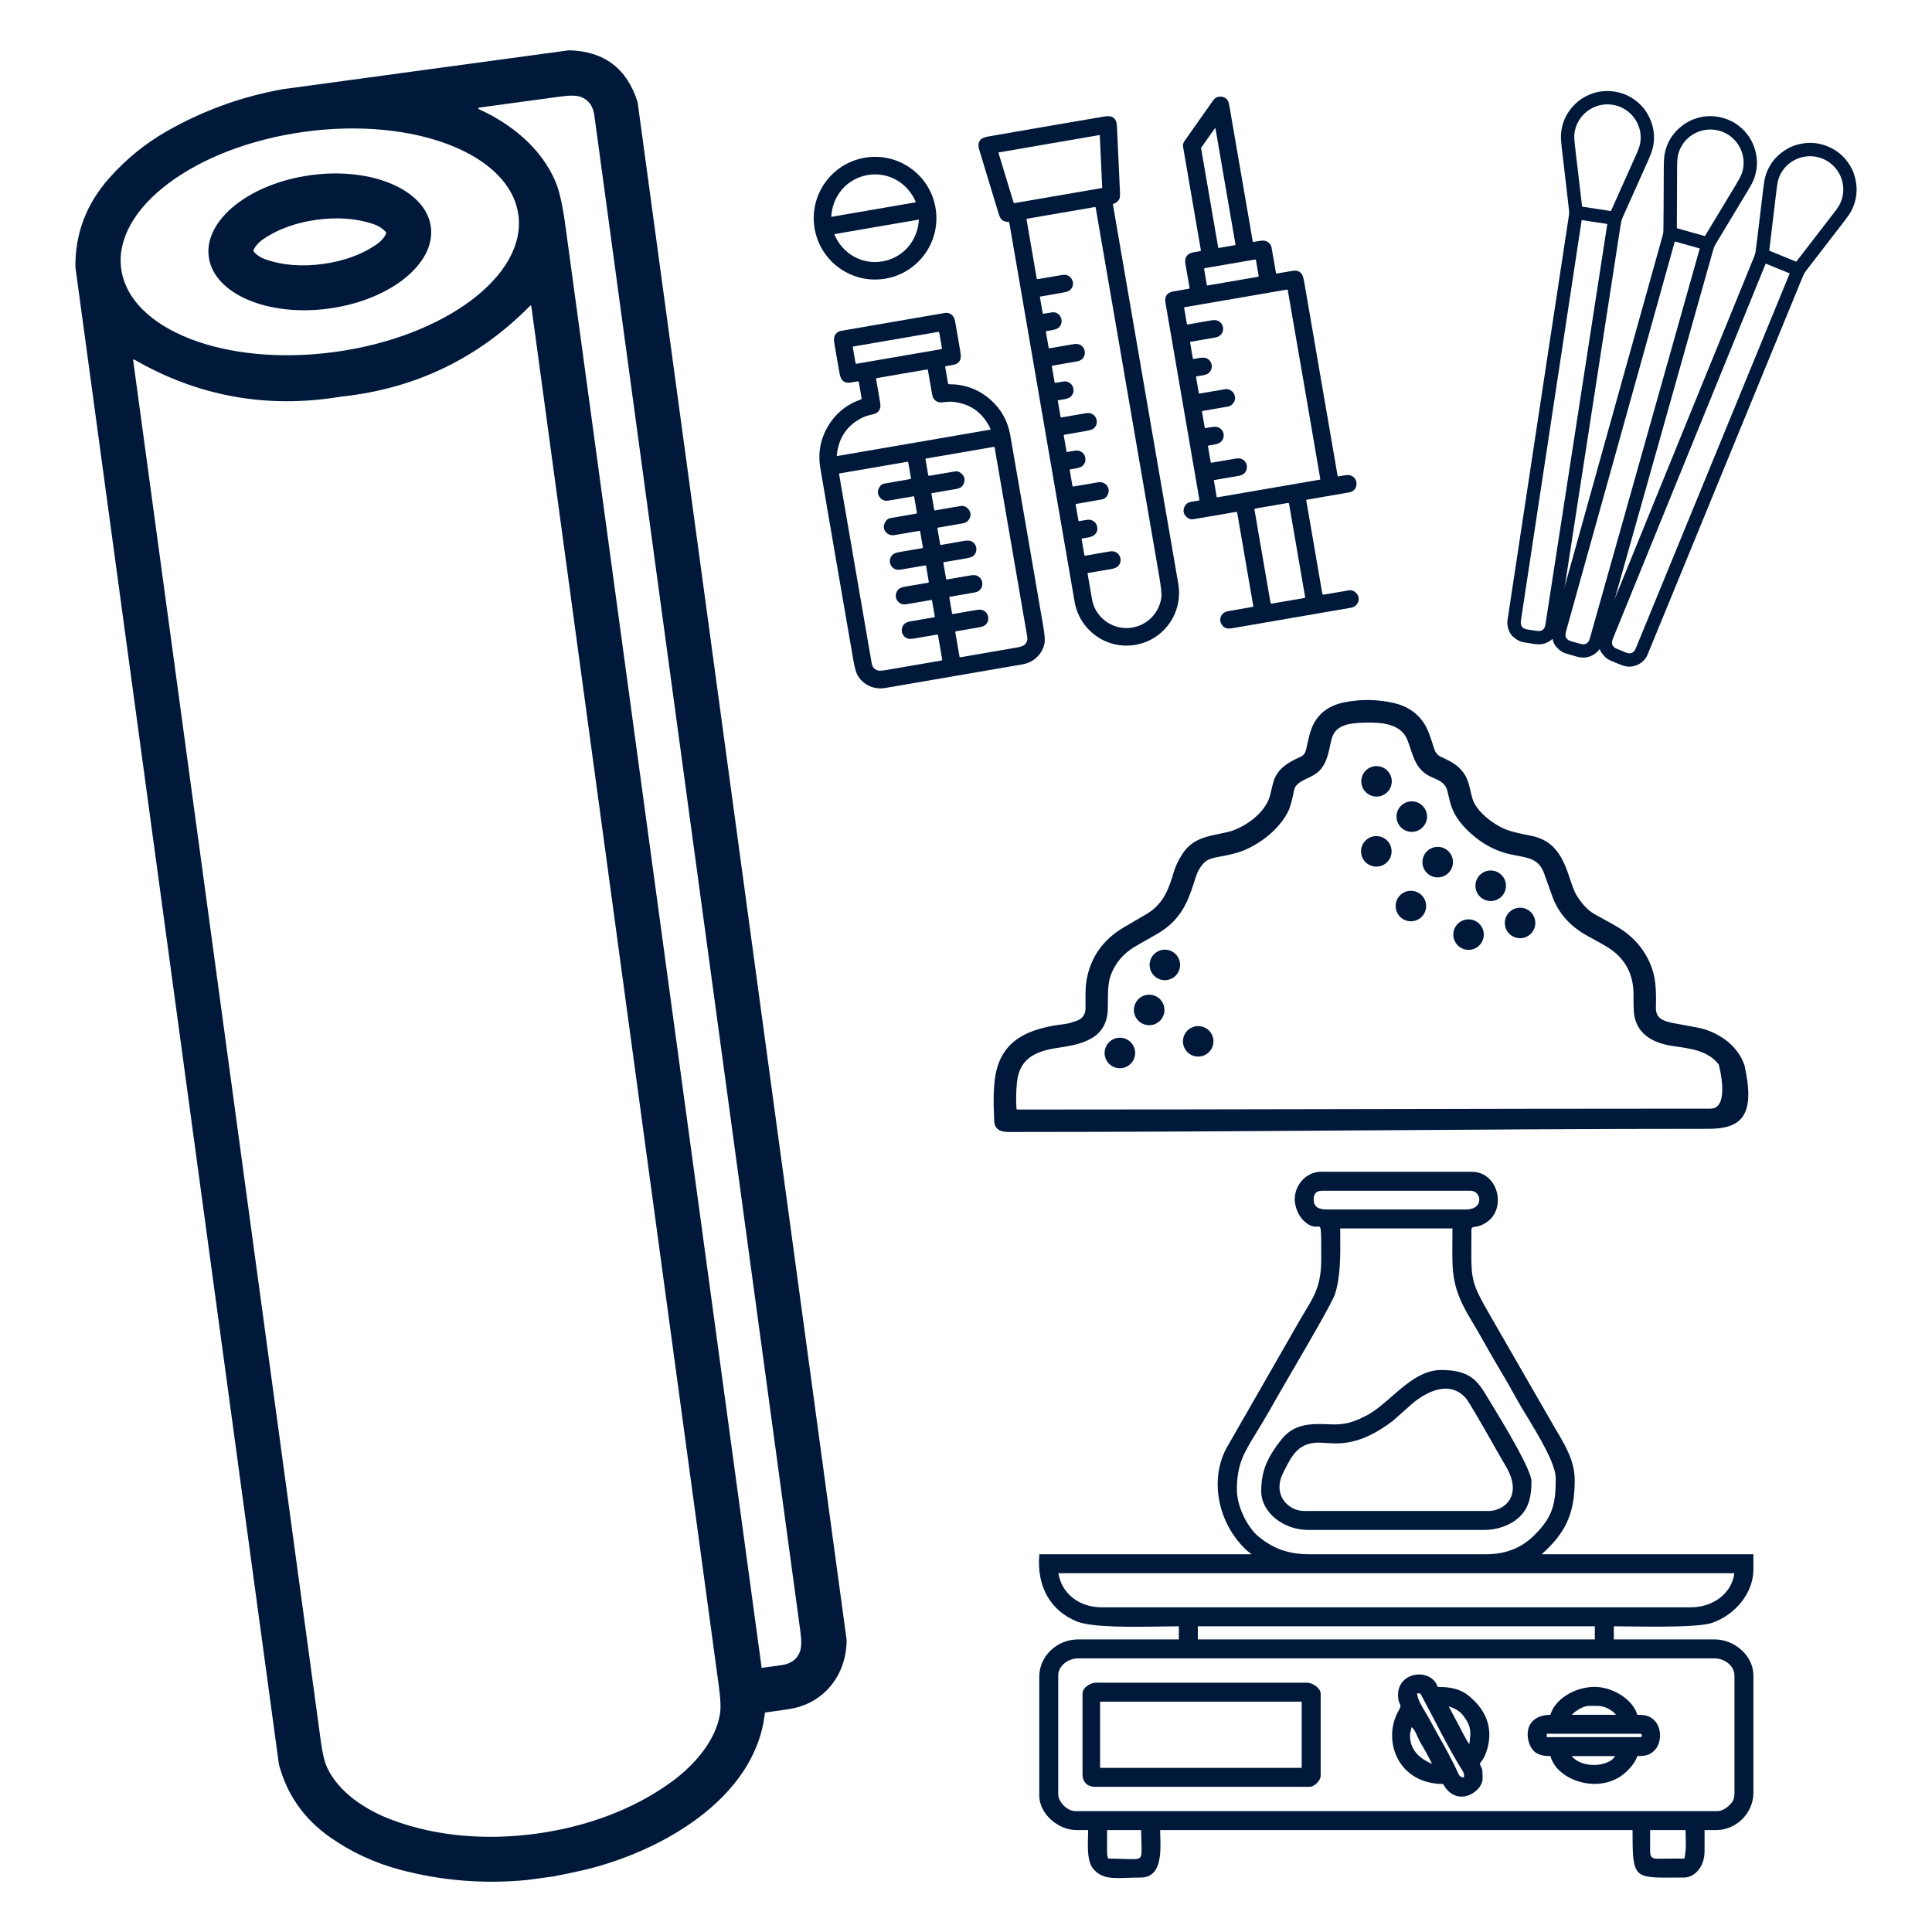 <?xml version="1.0" encoding="UTF-8"?>
<!DOCTYPE svg PUBLIC "-//W3C//DTD SVG 1.1//EN" "http://www.w3.org/Graphics/SVG/1.1/DTD/svg11.dtd">
<!-- Creator: CorelDRAW -->
<svg xmlns="http://www.w3.org/2000/svg" xml:space="preserve" width="42.333mm" height="42.333mm" version="1.1" style="shape-rendering:geometricPrecision; text-rendering:geometricPrecision; image-rendering:optimizeQuality; fill-rule:evenodd; clip-rule:evenodd"
viewBox="0 0 4233.32 4233.32"
 xmlns:xlink="http://www.w3.org/1999/xlink"
 xmlns:xodm="http://www.corel.com/coreldraw/odm/2003">
 <defs>
  <style type="text/css">
   <![CDATA[
    .fil1 {fill:#00193B}
    .fil0 {fill:#00193B;fill-rule:nonzero}
   ]]>
  </style>
 </defs>
 <g id="Layer_x0020_1">
  <g id="_2301739421760">
   <g>
    <path class="fil0" d="M1246.93 110.16c77.19,2.12 127.26,40.09 150.21,113.92l457.89 3368.85c0.24,77.49 -50.35,141.58 -128.28,152.23 -50.4,6.87 57.08,-7.22 -49.1,7.02 0,0 0,0 0,0 -0.94,0.13 -1.68,0.87 -1.78,1.8 -20.77,188.93 -231.68,305.25 -398.64,344.03 -21.54,4.97 -43.27,9.5 -65.2,13.6l-56.98 7.75c-95.2,9.23 -188.44,1.62 -279.75,-22.84 -54.75,-14.66 -105.18,-38.08 -151.28,-70.26 -57.56,-40.12 -95.2,-93.63 -112.94,-160.53l-445.85 -3280.3c-0.83,-73.66 23.98,-138.86 74.43,-195.58 36.23,-40.72 77.29,-74.32 123.17,-100.81 79.51,-45.86 165,-77.05 256.47,-93.57l627.63 -85.31zm-111.08 360.65c-18.11,-133.24 -227.64,-214.82 -467.9,-182.16 -240.26,32.65 -420.42,167.19 -402.31,300.44 18.11,133.24 227.64,214.81 467.91,182.15 240.26,-32.66 420.41,-167.19 402.3,-300.43l0 0zm-83.89 -230.31c70.9,32.54 135.35,86.2 165.48,158.12 8.27,19.67 15.35,51.14 21.23,94.43 79.46,584.64 315.41,2316.77 430.14,3160.86 0.22,1.66 0.4,0.55 2.07,0.32 41.31,-5.61 41.31,-5.61 41.31,-5.61 20.22,-2.75 33.62,-12.24 40.21,-28.49 3.74,-9.31 4.25,-24.05 1.51,-44.23 -104.48,-768.96 -347.07,-2553.86 -451.59,-3322.85 -2.81,-20.68 -12.5,-34.19 -29.1,-40.54 -9.19,-3.49 -24.07,-3.84 -44.63,-1.04 -610.22,82.9 431.48,-58.69 -175.88,23.9 -6.17,0.84 -6.42,2.55 -0.75,5.13zm122.81 3777.42c105.71,-14.37 211.67,-51.16 298.14,-114.68 47.81,-35.14 94.89,-88 104.65,-147.69 2.1,-12.94 1.37,-32.49 -2.18,-58.66 -79.63,-586.13 -308.75,-2272.14 -411.2,-3026.18 0,-0.01 0,-0.03 0,-0.04 -0.11,-0.79 -0.84,-1.34 -1.62,-1.23 -0.33,0.05 -0.64,0.2 -0.86,0.45 -113.37,115.11 -250.93,181.46 -412.68,199.05 -0.88,0.08 -1.6,0.15 -2.17,0.23 -0.53,0.07 -1.22,0.19 -2.09,0.35 -160.58,26.22 -310.86,-1.03 -450.84,-81.74 -0.28,-0.18 -0.62,-0.25 -0.96,-0.2 -0.78,0.11 -1.32,0.83 -1.22,1.61 0,0.01 0.01,0.05 0.01,0.05 102.46,754.03 331.58,2440.04 411.25,3026.17 3.56,26.16 8.07,45.2 13.55,57.11 25.34,54.92 84.82,93.36 140.27,114.39 100.3,38.15 212.24,45.38 317.95,31.01z"/>
    <path class="fil0" d="M944.03 496.88c10.97,80.7 -89.08,160.96 -223.42,179.22 -134.34,18.26 -252.18,-32.38 -263.15,-113.09 -10.97,-80.7 89.08,-160.96 223.42,-179.22 134.34,-18.26 252.18,32.38 263.15,113.09l0 0zm-388.53 52.81c0.15,1.1 0.43,1.85 0.83,2.26 6.82,7.32 15.01,12.67 24.57,16.04 40.9,14.46 84.17,16.15 126.43,10.41 42.26,-5.75 83.52,-18.87 119.07,-43.72 8.28,-5.79 14.75,-13.13 19.4,-22.02 0.28,-0.54 0.34,-1.34 0.2,-2.4 -0.15,-1.1 -0.43,-1.87 -0.84,-2.32 -6.82,-7.32 -15.01,-12.67 -24.57,-16.03 -40.9,-14.46 -84.16,-16.1 -126.42,-10.36 -42.26,5.75 -83.52,18.87 -119.08,43.72 -8.31,5.8 -14.78,13.12 -19.4,21.96 -0.28,0.54 -0.34,1.36 -0.19,2.46z"/>
   </g>
   <g>
    <g>
     <path class="fil0" d="M2211 2480.39c-10.98,0 -18.8,-1.78 -23.48,-5.32 -10.82,-8.19 -8.81,-18.34 -9.44,-30.63 -1.63,-31.22 -1.01,-57.99 1.88,-80.32 11.54,-88.64 77.99,-111.35 155.45,-120.7 5.22,-0.63 12.83,-2.72 22.85,-6.26 13.53,-4.8 20.32,-14.2 20.35,-28.18 0.09,-20.12 -1.03,-42.88 2.19,-61.13 8.82,-50.59 36.34,-89.39 82.55,-116.4 25.46,-14.85 41.76,-24.39 48.88,-28.62 35.33,-20.93 47.85,-51.48 59.39,-91.01 3.87,-13.32 10.24,-26.81 19.09,-40.47 19.01,-29.33 45.26,-37.25 78.13,-43.64 15.74,-3.08 26.92,-5.83 33.54,-8.28 31.21,-11.54 66.9,-37.92 78.75,-70.79 1.37,-3.88 3.89,-13.75 7.56,-29.61 7.64,-33.18 31.07,-47.4 61.48,-60.95 6.94,-3.09 10.34,-9.3 11.86,-16.18 3.98,-18.12 8.18,-40.26 16.14,-55.41 13.24,-25.28 35.54,-41.1 66.9,-47.45 36.43,-7.37 72.82,-6.91 109.16,1.38 26.9,6.11 48.02,19.59 63.37,40.43 11.45,15.56 18.52,39.67 24.82,59.52 2.82,8.95 7.51,14.58 16.37,18.65 22.31,10.2 40.16,19.59 52.28,40.97 8.27,14.57 10.46,33.4 15.07,49.23 8.76,30.23 48.87,58.9 74.77,68.78 10.49,4.02 28.26,8.42 53.3,13.19 53.17,10.15 70.57,48.03 86.13,95.25 5.73,17.39 10.2,28.74 13.42,34.08 12.43,20.54 26.14,34.9 41.14,43.07 29.88,16.19 48.97,27.04 57.29,32.55 32.79,21.73 55.46,50.73 68.01,86.98 8.95,25.85 8.82,56.71 8.15,84.7 -0.49,21.82 13.28,28.84 34.87,33.32 6.33,1.31 24.93,4.77 55.82,10.37 20.21,3.67 39.59,11.81 58.13,24.42 20.28,13.77 37.67,34.93 45.3,58.45 0.49,1.49 -0.33,-1.51 0,0 23.83,107.39 -3.7,139.06 -78.93,139.06 -510.86,0 -1021.95,6.95 -1532.54,6.95zm1536.96 -51.19c44.26,0 18.3,-95.94 18.03,-96.69 -0.04,-0.15 -0.13,-0.3 -0.23,-0.43 -23.29,-29.81 -59.92,-34.33 -99.27,-39.92 -45.39,-6.44 -84.43,-27.41 -86.67,-78.61 -0.42,-9.33 -0.59,-20.58 -0.53,-33.72 0.23,-38.4 -13.22,-69.21 -40.38,-92.44 -19.63,-16.77 -55.32,-32.2 -75.49,-45.7 -30.47,-20.42 -51.44,-47.09 -62.92,-80.01 -5.7,-16.27 -11.49,-32.51 -17.4,-48.7 -12.25,-33.49 -37.47,-33.4 -71.32,-40.51 -29.34,-6.17 -55.98,-19.02 -79.92,-38.55 -27.05,-22.05 -46.68,-45.88 -54.74,-77.23 -1.63,-6.29 -3.45,-13.87 -5.45,-22.72 -4.56,-20.21 -21.2,-25.09 -35.74,-31.62 -36.98,-16.5 -40.02,-51.24 -52.27,-81.39 -14.31,-35.41 -56.17,-38.45 -92.44,-37.52 -27.36,0.76 -64.12,2.11 -72.94,34.17 -6.3,22.85 -7.96,52.81 -29.06,72.98 -10.56,10.11 -30.19,16.28 -40.34,23.17 -7.42,5.01 -11.75,10.46 -12.97,16.36 -4.8,23.56 -9.09,39.18 -12.88,46.87 -19.27,39.17 -59.57,70.84 -99.01,86.94 -7.39,3.01 -18.62,6.23 -33.67,9.66 -22.18,5.05 -40.74,5.01 -52.81,17.75 -7.88,8.29 -13.79,18.78 -17.76,31.48 -7.51,24.21 -14.1,42.29 -19.77,54.25 -14.19,29.87 -35.67,52.96 -64.44,69.27 -31.6,17.92 -48.89,27.83 -51.87,29.74 -23.2,14.7 -39.55,34.25 -49.06,58.67 -8.36,21.46 -6.62,45.7 -7.24,75.35 -1.39,65.92 -56.08,78.17 -109.48,85.86 -45.84,6.67 -83.54,21.74 -89.35,73.66 -2.2,19.53 -2.64,39.32 -1.29,59.39 0.12,1.46 0.9,2.19 2.36,2.19 498.77,0 992.21,-1.94 1489.89,-2 9.47,0 18.95,0 28.43,0z"/>
     <circle class="fil0" cx="3016.18" cy="1712.06" r="33.41"/>
     <circle class="fil0" cx="3093.41" cy="1789.29" r="33.45"/>
     <circle class="fil0" cx="3015.73" cy="1865.45" r="33.45"/>
     <circle class="fil0" cx="3150.25" cy="1889.06" r="33.45"/>
     <circle class="fil0" cx="3266.38" cy="1940.85" r="33.45"/>
     <circle class="fil0" cx="3091.48" cy="1985.25" r="33.41"/>
     <circle class="fil0" cx="3330.73" cy="2022.37" r="33.41"/>
     <circle class="fil0" cx="3217.82" cy="2047.86" r="33.41"/>
     <circle class="fil0" cx="2552.39" cy="2114.31" r="33.41"/>
     <circle class="fil0" cx="2518.04" cy="2212.96" r="33.45"/>
     <circle class="fil0" cx="2625.46" cy="2281.74" r="33.41"/>
     <circle class="fil0" cx="2453.83" cy="2307.23" r="33.45"/>
    </g>
   </g>
   <g>
    <path class="fil1" d="M2423.37 4059.59l0 -52 79.52 0c0,83.4 15.37,67.29 -76.46,67.29 -1.6,-6.86 -3.06,-7.03 -3.06,-15.29zm1189.85 -3.06l0 -48.94 82.59 0c0,27.7 2.35,44.1 -3.06,67.29 -16.35,0 -32.69,-0.14 -49.04,0.11 -20.22,0.3 -30.49,2.07 -30.49,-18.46zm-1296.91 -125.41l0 -259.99c0,-22.02 22.23,-39.77 45.88,-39.77l1394.79 0c23.65,0 45.89,17.75 45.89,39.77l0 256.94c0,14.53 -3.37,20.65 -11.23,28.52 -6.54,6.55 -16.87,14.29 -28.54,14.29l-1407.03 0c-18.75,0 -39.76,-21 -39.76,-39.76zm305.88 -370.11l874.8 0 0 33.65 -874.8 0 0 -33.65zm-305.88 -116.23l1486.56 0c-3.83,46 -46.45,79.53 -97.88,79.53l-1290.8 0c-53.11,0 -91.96,-33.37 -97.88,-79.53zm939.04 -36.71l-385.4 0c-52.91,0 -84.06,-15.4 -113.7,-39.24 -23.57,-18.94 -48.42,-65.75 -48.42,-104.52 0,-63.47 18.94,-86.22 54.09,-144.72 11.58,-19.28 21.53,-36.59 32.5,-56.21 20.5,-36.69 121.4,-205.64 128.71,-229.17 13.77,-44.31 11.05,-97.49 11.05,-144.95l250.81 0c0,94.5 -6.39,124.16 40.33,201.32 22.78,37.64 41.98,74.38 65.01,112.4 11.48,18.96 22.25,37.8 32.31,56.39 25.32,46.81 88.7,136.88 88.7,180.47 0,57.31 -7.39,85.37 -46.61,124.68 -25.81,25.86 -58.92,43.55 -109.38,43.55zm-379.29 -779.98c0,-14.28 7.13,-21.41 21.42,-21.41l324.22 0c28.39,0 33.63,45.88 -9.17,45.88l-305.88 0c-18.24,0 -30.59,-6.24 -30.59,-24.47zm-36.7 0c0,16.17 8.85,35.17 17.52,43.66 40.3,39.46 40.6,-32.38 40.6,87.87 0,66.67 -21.95,90.12 -45.73,131.68l-161.65 281.87c-37.91,69.01 -18.83,163.14 41.39,220.42 7.07,6.73 11.3,7.93 16.1,14.48l-467.98 0c-5.27,63.28 20.82,118.16 80.75,142.53 40.77,16.58 172.56,10.41 225.12,10.41l0 33.65 -223.29 0c-44.06,0 -82.58,34.71 -82.58,79.53l0 259.99c0,38.24 39.38,73.41 79.52,73.41l27.54 0c0,29.35 -4.51,68.63 11.3,86.57 22.29,25.3 51.1,17.43 101.86,17.43 49.47,0 39.77,-71.3 39.77,-104l1039.98 0c0,112.69 0.8,104 110.12,104 22.52,0 42.82,-22.87 42.82,-55.06l0 -48.94 27.52 0c43.31,0 79.53,-36.23 79.53,-79.52l0 -256.94c0,-41.41 -39.76,-76.47 -82.59,-76.47l-223.29 0 0 -33.65c42.78,0 182.07,4.37 216.18,-7.11 48.82,-16.42 89.7,-63.03 89.7,-115.24l0 -30.59 -467.99 0c55.35,-48.11 76.47,-89.35 76.47,-165.17 0,-50.13 -32.07,-91.9 -50.95,-126.46l-129.67 -225.14c-51.75,-89.88 -45.73,-82.98 -45.73,-195.92 0,-16.34 12.94,-1.71 38.66,-22.52 36.65,-29.65 18.85,-102.88 -35.6,-102.88l-330.35 0c-30.91,0 -55.05,27.57 -55.05,58.11z"/>
    <path class="fil0" d="M2420.94 4059.59l0 -54.43 84.38 0 0 2.43c0,12.43 0.34,22.46 0.61,30.72 0.67,20.46 1,30.54 -5.06,35.86 -5.73,5.07 -16.28,4.68 -36.99,3.94 -9.83,-0.36 -22.07,-0.8 -37.45,-0.8l-1.93 0 -0.44 -1.88c-0.53,-2.29 -1.02,-3.73 -1.43,-4.98 -0.99,-2.91 -1.69,-5.01 -1.69,-10.86zm4.85 -49.57l0 49.57c0,5.11 0.6,6.87 1.42,9.32l1.1 3.54c14.35,0.04 26.16,0.47 35.73,0.82 19.45,0.7 29.32,1.05 33.63,-2.74 4.34,-3.8 4.04,-13.12 3.41,-32.07 -0.25,-7.86 -0.57,-17.32 -0.61,-28.44l-74.68 0zm1185 46.51l0 -51.37 87.45 0 0 2.43c0,7.09 0.15,13.13 0.28,18.75 0.4,17.62 0.73,31.38 -3.41,49.09l-0.43 1.87 -14.93 -0.02c-11.99,-0.02 -24,-0.05 -36,0.13l-10.49 0.17c-14.91,0 -22.47,-2.26 -22.47,-21.05zm4.86 -46.51l0 46.51c0,14.46 5.92,16.19 17.61,16.19l10.41 -0.15c12.03,-0.19 24.07,-0.16 36.08,-0.13l11.06 0.02c3.55,-16.28 3.25,-29.4 2.86,-46.03 -0.11,-5.16 -0.25,-10.66 -0.28,-16.41l-77.74 0zm-1301.76 -78.9l0 -259.99c0,-11.56 5.69,-21.99 14.45,-29.58 8.98,-7.79 21.23,-12.62 33.85,-12.62l1394.79 0c12.62,0 24.87,4.83 33.86,12.62 8.76,7.59 14.45,18.02 14.45,29.58l0 256.93c0,7.59 -0.9,13.05 -2.86,17.71 -1.97,4.67 -4.95,8.39 -9.08,12.53 -3.84,3.85 -8.97,8.12 -14.95,11.11 -4.67,2.34 -9.85,3.9 -15.29,3.9l-1407.04 0c-10.04,0 -20.62,-5.55 -28.63,-13.56 -8,-8.01 -13.55,-18.59 -13.55,-28.63zm4.85 -259.99l0 259.99c0,8.71 4.96,18.04 12.13,25.2 7.17,7.17 16.49,12.14 25.2,12.14l1407.04 0c4.65,0 9.1,-1.36 13.12,-3.37 5.41,-2.71 10.13,-6.64 13.7,-10.21 3.7,-3.71 6.37,-7.01 8.04,-10.99 1.69,-4.01 2.47,-8.89 2.47,-15.83l0 -256.93c0,-10.07 -5.03,-19.22 -12.78,-25.93 -8.13,-7.04 -19.23,-11.41 -30.68,-11.41l-1394.79 0c-11.45,0 -22.55,4.37 -30.67,11.41 -7.75,6.71 -12.78,15.86 -12.78,25.93zm303.45 -112.55l877.23 0 0 38.5 -879.66 0 0 -38.5 2.43 0zm872.37 4.85l-869.94 0 0 28.8 869.94 0 0 -28.8zm-1178.25 -121.08l1489.2 0 -0.22 2.63c-1.96,23.53 -13.77,43.9 -31.64,58.41 -18.02,14.64 -42.22,23.34 -68.66,23.34l-1290.8 0c-26.84,0 -50.16,-8.36 -67.62,-22.55 -17.87,-14.52 -29.59,-35.14 -32.66,-59.1l-0.34 -2.73 2.74 0zm1483.87 4.86l-1481.07 0c3.42,21.51 14.29,40.02 30.52,53.21 16.61,13.49 38.87,21.46 64.56,21.46l1290.8 0c25.31,0 48.43,-8.3 65.6,-22.25 16.19,-13.15 27.12,-31.38 29.59,-52.42zm-544.83 -36.71l-385.41 0c-26.76,0 -48.05,-3.91 -66.42,-10.84 -18.37,-6.93 -33.79,-16.88 -48.79,-28.94 -12.62,-10.15 -25.58,-28.06 -35.02,-48.44 -8.58,-18.51 -14.31,-39.16 -14.31,-57.97 0,-56.87 14.99,-81.36 43.03,-127.2l11.42 -18.77c5.7,-9.49 11.09,-18.65 16.45,-27.95 5.36,-9.27 10.57,-18.49 16,-28.19 5.64,-10.07 17.09,-29.73 30.98,-53.54 37.34,-64.05 92.3,-158.31 97.54,-175.17 11.72,-37.72 11.37,-82.21 11.05,-123.97l-0.12 -22.69 255.67 0 -0.17 32.6c-0.59,71.31 -0.85,102.21 40.13,169.9 11.2,18.49 21.77,37.19 32.34,55.91 10.56,18.71 21.15,37.46 32.67,56.49 5.85,9.63 11.37,19.01 16.58,28.1 5.44,9.51 10.72,18.99 15.8,28.39 6.34,11.73 15.16,26.29 24.75,42.15 28.61,47.3 64.25,106.2 64.25,139.47 0,28.92 -1.88,50.5 -8.74,69.9 -6.87,19.43 -18.71,36.55 -38.58,56.49 -13.11,13.14 -28.1,24.22 -46.21,32 -18.09,7.77 -39.32,12.27 -64.89,12.27zm-385.41 -4.86l385.41 0c24.88,0 45.47,-4.36 62.98,-11.87 17.51,-7.53 32,-18.24 44.69,-30.96 19.32,-19.38 30.82,-35.96 37.44,-54.69 6.63,-18.78 8.45,-39.89 8.45,-68.28 0,-31.92 -35.24,-90.19 -63.55,-136.98 -9.61,-15.89 -18.44,-30.47 -24.86,-42.34 -5.06,-9.36 -10.32,-18.81 -15.74,-28.28 -5.45,-9.53 -10.97,-18.89 -16.5,-28.01 -11.58,-19.13 -22.18,-37.91 -32.75,-56.62 -10.39,-18.4 -20.77,-36.77 -32.27,-55.78 -41.7,-68.89 -41.43,-100.2 -40.83,-172.44l0.16 -27.7 -245.96 0 0.1 17.8c0.33,42.11 0.68,86.98 -11.27,125.43 -5.41,17.43 -60.52,111.95 -97.97,176.17 -13.94,23.91 -25.45,43.65 -30.94,53.47 -5.53,9.91 -10.78,19.18 -16.03,28.27 -5.24,9.07 -10.64,18.24 -16.5,28l-11.44 18.81c-27.57,45.05 -42.3,69.13 -42.3,124.67 0,18.09 5.54,38.03 13.85,55.94 9.13,19.74 21.58,36.99 33.65,46.7 14.63,11.75 29.64,21.45 47.47,28.17 17.82,6.72 38.56,10.52 64.71,10.52zm3.69 -777.56c0,-7.79 2.03,-13.73 6.07,-17.77 4.04,-4.04 9.97,-6.06 17.78,-6.06l324.22 0c11.02,0 18.9,6.26 22.46,14.39 1.41,3.23 2.13,6.78 2.09,10.31 -0.03,3.57 -0.86,7.18 -2.51,10.5 -4.31,8.66 -14.29,15.54 -31.21,15.54l-305.88 0c-9.6,0 -17.73,-1.7 -23.53,-5.85 -6.03,-4.31 -9.49,-11.07 -9.49,-21.06zm9.5 -14.34c-3.09,3.09 -4.64,7.88 -4.64,14.34 0,8.25 2.71,13.74 7.43,17.11 4.91,3.51 12.09,4.94 20.73,4.94l305.88 0c14.75,0 23.3,-5.69 26.87,-12.85 1.32,-2.66 1.98,-5.54 2.01,-8.38 0.03,-2.86 -0.55,-5.72 -1.69,-8.33 -2.83,-6.47 -9.15,-11.47 -18.02,-11.47l-324.22 0c-6.48,0 -11.26,1.55 -14.35,4.64zm-41.34 14.34c0,7.35 1.92,15.35 4.82,22.59 3.23,8.04 7.64,15.11 11.96,19.35 14.26,13.97 23.09,13.22 28.62,12.75 12.56,-1.07 12.72,-1.08 12.72,76.84 0,56.67 -15.67,82.45 -34.92,114.14 -3.51,5.78 -7.16,11.79 -11.14,18.75l-161.64 281.88c-18.53,33.73 -23.22,73.61 -15.99,112.12 7.34,39.12 27,76.85 56.94,105.33 2.74,2.62 5.12,4.42 7.25,6.03 3.31,2.5 6.09,4.62 9.14,8.78l2.83 3.86 -470.53 0c-2.23,31.21 3.32,60.26 16.95,84.34 13.15,23.21 33.9,41.9 62.47,53.51 32.77,13.33 126.09,11.74 187.86,10.69 14.3,-0.24 26.93,-0.46 36.35,-0.46l2.43 0 0 38.5 -225.72 0c-21.7,0 -42.01,8.66 -56.75,22.87 -14.32,13.79 -23.41,32.83 -23.41,54.23l0 260c0,18.26 9.38,35.85 23.57,48.94 14.48,13.36 33.93,22.04 53.53,22.04l29.96 0 0 2.43c0,5.01 -0.14,10.64 -0.29,16.4 -0.66,25.78 -1.39,54.51 10.99,68.56 16.89,19.17 38.2,18.43 71,17.27 8.88,-0.32 18.58,-0.66 29.05,-0.66 33.4,0 38.11,-35.51 38.11,-67.21 0,-7.1 -0.23,-13.8 -0.43,-19.93 -0.18,-5.36 -0.35,-10.32 -0.35,-14.43l0 -2.43 1044.84 0 0 2.43c0,102.19 0.68,102.18 85.84,101.66l21.85 -0.09c10.78,0 21.07,-5.68 28.55,-15.3 7.22,-9.28 11.84,-22.24 11.84,-37.33l0 -51.37 29.95 0c20.98,0 40.27,-8.78 54.29,-22.81 14.02,-14.02 22.81,-33.3 22.81,-54.29l0 -256.93c0,-19.78 -9.42,-38.1 -23.94,-51.54 -14.91,-13.8 -35.18,-22.51 -56.22,-22.51l-225.71 0 0 -38.5 2.42 0c7.08,0 17.98,0.15 30.76,0.31 57.98,0.74 156.99,2.03 184.65,-7.28 24.67,-8.3 47.31,-24.49 63.46,-45.23 15.16,-19.48 24.58,-42.98 24.58,-67.73l0 -28.15 -472.04 0 4.89 -4.26c27.42,-23.83 46.35,-45.93 58.39,-71.4 12.03,-25.44 17.24,-54.39 17.24,-91.94 0,-39.77 -20.67,-74.46 -38.48,-104.33 -4.31,-7.23 -8.46,-14.19 -12.15,-20.97l-129.66 -225.1c-46.69,-81.11 -46.68,-83.97 -46.17,-165.56l0.12 -31.56c0,-10.18 3.88,-10.79 11.59,-11.96 6.19,-0.94 15.52,-2.38 27.96,-12.43 12.48,-10.1 18.35,-25.58 18.35,-41.29 0,-7 -1.16,-14.05 -3.41,-20.66 -2.23,-6.61 -5.57,-12.83 -9.9,-18.19 -8.91,-11 -22.15,-18.45 -39.11,-18.45l-330.35 0c-14.49,0 -27.45,6.37 -36.87,16.32 -9.76,10.31 -15.75,24.47 -15.75,39.36zm0.32 24.39c-3.11,-7.78 -5.18,-16.41 -5.18,-24.39 0,-16.13 6.5,-31.5 17.11,-42.7 10.28,-10.86 24.47,-17.83 40.37,-17.83l330.35 0c18.58,0 33.1,8.17 42.86,20.24 4.71,5.82 8.33,12.56 10.74,19.69 2.42,7.14 3.67,14.72 3.67,22.22 0,17.08 -6.43,33.95 -20.14,45.05 -13.5,10.9 -23.6,12.46 -30.29,13.47 -4.97,0.76 -7.47,1.14 -7.47,7.16l-0.13 31.57c-0.5,80.36 -0.51,83.19 45.52,163.15l129.68 225.13c3.62,6.64 7.78,13.61 12.09,20.85 18.14,30.43 39.19,65.74 39.19,106.82 0,38.27 -5.36,67.87 -17.72,94.01 -11.62,24.59 -29.43,46.05 -54.77,68.73l464.01 0 0 33.01c0,25.89 -9.82,50.43 -25.61,70.71 -16.71,21.47 -40.16,38.23 -65.75,46.84 -28.45,9.57 -127.96,8.28 -186.24,7.53l-28.28 -0.29 0 28.79 220.86 0c22.26,0 43.72,9.21 59.49,23.82 15.49,14.33 25.53,33.91 25.53,55.08l0 256.93c0,22.31 -9.34,42.82 -24.24,57.72 -14.91,14.9 -35.41,24.24 -57.72,24.24l-25.1 0 0 46.51c0,16.23 -5.01,30.23 -12.86,40.31 -8.39,10.8 -20.05,17.17 -32.38,17.17l-21.84 0.08c-89.3,0.55 -90.69,0.54 -90.71,-104.07l-1035.11 0 0.32 11.84c0.21,6.32 0.44,13.23 0.44,20.09 0,33.99 -5.31,72.06 -42.96,72.06 -10.65,0 -20.17,0.34 -28.88,0.65 -34.2,1.21 -56.41,1.99 -74.81,-18.89 -13.63,-15.47 -12.87,-45.21 -12.19,-71.89l0.27 -13.86 -25.1 0c-20.85,0 -41.49,-9.2 -56.8,-23.33 -15.14,-13.97 -25.15,-32.83 -25.15,-52.51l0 -260c0,-22.78 9.67,-43.04 24.9,-57.72 15.63,-15.06 37.15,-24.23 60.11,-24.23l220.86 0 0 -28.79c-9.59,0.03 -21.04,0.22 -33.85,0.44 -62.17,1.06 -156.1,2.66 -189.75,-11.03 -29.64,-12.05 -51.17,-31.46 -64.85,-55.62 -14.47,-25.54 -20.16,-56.35 -17.42,-89.36l0.19 -2.23 464.9 0c-1.51,-1.44 -3.07,-2.62 -4.78,-3.91 -2.2,-1.66 -4.66,-3.52 -7.67,-6.39 -30.69,-29.2 -50.84,-67.85 -58.37,-107.95 -7.42,-39.58 -2.58,-80.61 16.53,-115.38l161.66 -281.92c3.62,-6.31 7.49,-12.69 11.22,-18.84 18.85,-31.03 34.19,-56.28 34.19,-111.64 0,-72.64 -0.1,-72.62 -7.47,-72 -6.37,0.54 -16.53,1.4 -32.4,-14.14 -4.78,-4.68 -9.6,-12.37 -13.07,-21z"/>
    <path class="fil1" d="M3261.47 3313.25l-403.76 0c-36.61,0 -73.8,-37.31 -48.03,-87.79 18,-35.26 30.6,-62.33 70.92,-66.44 34.05,-3.47 80.82,20.09 169.87,-47.58l45.39 -40.26c34.55,-27.75 83.49,-48.1 117.49,-9.57 11.17,12.67 70.64,120.67 87.29,148.23 41.54,68.7 -3.49,103.41 -39.17,103.41zm-336.47 -189.64c-34.96,0 -82.78,-9.06 -115.05,31.77 -30.07,38.02 -44,67.28 -44,111.99 0,44.56 46.61,82.58 100.94,82.58l385.4 0c28.87,0 54.84,-10.5 70.94,-23.87 25,-20.76 30,-48.3 30,-80.12 0,-26.71 -70.44,-140.65 -90.04,-173.02 -24.19,-39.94 -36.75,-68.62 -105.72,-68.62 -63.7,0 -112.49,74.53 -163.09,99.96 -20.42,10.26 -40.07,19.33 -69.38,19.33z"/>
    <path class="fil0" d="M3261.47 3315.68l-403.76 0c-9.36,0 -18.8,-2.36 -27.26,-6.68 -8.98,-4.59 -16.92,-11.42 -22.61,-20.05 -5.7,-8.64 -9.15,-19.07 -9.15,-30.82 0,-10.34 2.68,-21.72 8.83,-33.77l1.62 -3.19c17.51,-34.36 30.81,-60.44 71.22,-64.56 7.64,-0.78 15.76,-0.24 24.78,0.35 31.66,2.08 74.93,4.91 143.76,-47.37l45.45 -40.29c19.64,-15.77 43.93,-29.22 67.65,-31.15 18.99,-1.55 37.6,4.22 53.16,21.86 7.63,8.65 36.74,59.8 60.19,101.05 11.58,20.35 21.79,38.29 27.37,47.53 12.08,19.97 16.99,37.22 16.99,51.67 0,10.96 -2.83,20.34 -7.5,28.09 -4.66,7.73 -11.18,13.85 -18.54,18.31 -9.94,6 -21.48,9.02 -32.2,9.02zm-403.76 -4.86l403.76 0c9.89,0 20.54,-2.78 29.7,-8.32 6.72,-4.06 12.66,-9.63 16.89,-16.65 4.23,-7.03 6.79,-15.56 6.79,-25.59 0,-13.63 -4.71,-30.02 -16.28,-49.18 -5.46,-9.03 -15.75,-27.11 -27.42,-47.63 -23.34,-41.05 -52.31,-91.97 -59.61,-100.23 -14.4,-16.33 -31.6,-21.65 -49.16,-20.23 -22.63,1.85 -45.99,14.82 -64.97,30.05l-45.48 40.32c-70.36,53.48 -114.67,50.57 -147.1,48.44 -8.84,-0.58 -16.8,-1.1 -23.98,-0.37 -37.77,3.84 -50.56,28.91 -67.39,61.95l-1.62 3.18c-5.78,11.33 -8.3,21.96 -8.3,31.57 0,10.75 3.14,20.28 8.34,28.15 5.2,7.91 12.51,14.19 20.78,18.41 7.77,3.97 16.43,6.13 25.05,6.13zm67.29 -184.79c-5.09,0 -10.65,-0.2 -16.39,-0.41 -31.94,-1.15 -70.05,-2.54 -96.76,31.26 -14.9,18.84 -25.8,35.49 -32.94,52.9 -7.1,17.34 -10.53,35.55 -10.53,57.59 0,21.5 11.29,41.47 29.17,56.09 18.02,14.75 42.73,24.06 69.34,24.06l385.4 0c13.46,0 26.27,-2.32 37.67,-6.16 12.59,-4.23 23.5,-10.32 31.72,-17.14 12.11,-10.06 19.39,-21.77 23.62,-34.8 4.28,-13.16 5.5,-27.78 5.5,-43.46 0,-24.29 -61.21,-124.94 -85.17,-164.36l-8.93 -14.76c-21.14,-35.36 -35.93,-60.09 -99.23,-60.09 -39.43,0 -73.44,29.59 -105.73,57.67 -19.01,16.52 -37.44,32.55 -56.28,42.02 -10.3,5.17 -20.42,10.06 -31.7,13.65 -11.36,3.62 -23.85,5.94 -38.76,5.94zm-16.23 -5.25c5.57,0.2 10.96,0.4 16.23,0.4 14.39,0 26.4,-2.23 37.29,-5.7 10.98,-3.5 20.91,-8.29 31.01,-13.36 18.25,-9.18 36.47,-25.02 55.25,-41.36 32.95,-28.67 67.67,-58.87 108.92,-58.87 66.04,0 81.42,25.71 103.39,62.47l8.9 14.74c24.17,39.76 85.9,141.26 85.9,166.86 0,16.14 -1.28,31.23 -5.75,44.96 -4.5,13.88 -12.24,26.33 -25.13,37.02 -8.66,7.19 -20.11,13.58 -33.27,18.01 -11.91,4 -25.24,6.43 -39.22,6.43l-385.4 0c-27.76,0 -53.56,-9.74 -72.41,-25.16 -18.97,-15.51 -30.96,-36.82 -30.96,-59.85 0,-22.67 3.55,-41.45 10.92,-59.42 7.34,-17.89 18.45,-34.89 33.61,-54.07 28.25,-35.74 67.68,-34.3 100.72,-33.1z"/>
    <path class="fil1" d="M2408.07 3726.19l446.58 0 0 149.87 -446.58 0 0 -149.87zm-33.64 -15.3l0 177.41c0,14.8 9.67,24.47 24.47,24.47l471.05 0c8.52,0 21.41,-12.89 21.41,-21.41l0 -180.47c0,-9.74 -15.59,-21.41 -27.53,-21.41l-461.87 0c-12.62,0 -27.53,10.28 -27.53,21.41z"/>
    <path class="fil0" d="M2408.07 3723.76l449.01 0 0 154.72 -451.43 0 0 -154.72 2.42 0zm444.15 4.86l-441.72 0 0 145.01 441.72 0 0 -145.01zm-475.37 -17.73l0 177.41c0,6.73 2.17,12.26 5.98,16.07 3.8,3.8 9.34,5.97 16.07,5.97l471.04 0c3.59,0 8.31,-2.93 12.19,-6.8 3.87,-3.86 6.8,-8.59 6.8,-12.18l0 -180.47c0,-4.01 -3.42,-8.61 -8.16,-12.3 -5.03,-3.91 -11.46,-6.69 -16.94,-6.69l-461.87 0c-5.97,0 -12.54,2.54 -17.5,6.4 -4.49,3.49 -7.61,8.01 -7.61,12.59zm-4.85 177.41l0 -177.41c0,-6.21 3.88,-12.07 9.48,-16.42 5.75,-4.48 13.44,-7.42 20.48,-7.42l461.87 0c6.59,0 14.12,3.2 19.92,7.71 5.83,4.54 10.03,10.52 10.03,16.13l0 180.47c0,4.92 -3.53,10.92 -8.23,15.6 -4.68,4.7 -10.69,8.23 -15.61,8.23l-471.04 0c-8.06,0 -14.78,-2.69 -19.49,-7.39 -4.73,-4.73 -7.41,-11.44 -7.41,-19.5z"/>
    <path class="fil1" d="M3438.87 3845.47l104.01 0c-10.32,28.5 -79.83,36.11 -104.01,0zm152.94 -36.7l-204.94 0 0 -12.23 204.94 0c8.62,0 5.67,1.32 9.18,6.11 -3.58,5.16 -0.44,6.12 -9.18,6.12zm-110.11 -73.41l18.35 0c20.08,0 37.87,12.5 45.88,24.47l-107.06 0c6.36,-9.49 27.7,-24.47 42.83,-24.47zm-82.58 24.47c-65.5,0 -53.27,62.93 -34.36,77.17 9.19,6.91 19.1,8.47 34.36,8.47 12.08,51.91 98.59,82.33 153.04,42.94 12,-8.67 29.72,-26.59 33.53,-42.94 16.58,0 24.86,-1.03 34.33,-8.49 19.95,-15.68 19.95,-52.97 0,-68.66 -9.47,-7.45 -17.75,-8.49 -34.33,-8.49 -7.5,-32.2 -51.15,-61.18 -91.75,-61.18 -43.08,0 -87.01,27.62 -94.82,61.18z"/>
    <path class="fil0" d="M3438.87 3843.04l107.46 0 -1.18 3.25c-2.17,6.01 -6.7,11.14 -12.76,15.19 -8.29,5.55 -19.57,9.16 -31.61,10.31 -11.98,1.15 -24.8,-0.1 -36.25,-4.25 -11.14,-4.03 -21.04,-10.8 -27.67,-20.72l-2.52 -3.78 4.53 0zm100.21 4.86l-95.36 0c5.86,6.98 13.73,11.94 22.45,15.09 10.75,3.9 22.84,5.07 34.15,3.99 11.26,-1.09 21.75,-4.41 29.39,-9.53 4.05,-2.71 7.28,-5.92 9.37,-9.55zm52.73 -36.7l-207.36 0 0 -17.09 207.36 0c7.7,0 8.14,1.02 9.53,4.24 0.31,0.71 0.72,1.66 1.61,2.86l1.03 1.39 -0.99 1.42c-0.89,1.29 -1.32,2.3 -1.63,3.06 -1.4,3.35 -1.73,4.12 -9.55,4.12zm-202.51 -4.86l202.51 0c4.6,0 4.69,-0.21 5.07,-1.13 0.28,-0.68 0.64,-1.51 1.23,-2.53 -0.56,-0.94 -0.91,-1.75 -1.2,-2.42 -0.42,-0.98 -0.55,-1.3 -5.1,-1.3l-202.51 0 0 7.38zm92.4 -73.41l18.35 0c9.65,0 18.8,2.77 26.66,6.95 9.21,4.91 16.71,11.84 21.24,18.6l2.53 3.78 -116.14 0 2.52 -3.78c3.66,-5.47 11.95,-12.61 21.21,-17.9 7.76,-4.43 16.33,-7.65 23.63,-7.65zm18.35 4.86l-18.35 0c-6.4,0 -14.13,2.95 -21.22,6.99 -6.58,3.76 -12.57,8.44 -16.51,12.62l97.1 0c-4.15,-4.89 -9.88,-9.65 -16.64,-13.25 -7.19,-3.83 -15.57,-6.36 -24.38,-6.36zm-100.94 24.47c-14.95,0 -25.63,3.34 -32.96,8.62 -6.9,4.97 -10.89,11.71 -12.73,18.97 -1.87,7.37 -1.55,15.36 0.17,22.65 2.33,9.91 7.2,18.48 12.63,22.56 4.3,3.24 8.79,5.23 13.97,6.4 5.31,1.21 11.45,1.58 18.92,1.58l1.93 0 0.44 1.88c1.74,7.49 5.11,14.53 9.75,20.95 10.28,14.2 26.8,25.4 45.79,31.88 19.05,6.48 40.58,8.23 60.83,3.51 11.62,-2.7 22.83,-7.54 32.89,-14.82 6.6,-4.76 14.99,-12.41 21.71,-21.02 5.13,-6.57 9.31,-13.72 10.88,-20.5l0.44 -1.88 1.92 0c8.14,0 14.22,-0.25 19.31,-1.38 4.94,-1.11 9.09,-3.1 13.52,-6.59 2.01,-1.57 3.81,-3.4 5.38,-5.4 5.77,-7.33 8.65,-17.17 8.65,-27.02 0,-9.85 -2.88,-19.69 -8.65,-27.02 -1.57,-2 -3.37,-3.83 -5.38,-5.4 -4.43,-3.49 -8.58,-5.48 -13.52,-6.59 -5.09,-1.13 -11.17,-1.38 -19.31,-1.38l-1.92 0 -0.44 -1.88c-3.59,-15.46 -15.98,-30.22 -32.39,-41.15 -16.56,-11.04 -37.17,-18.15 -57.01,-18.15 -21.21,0 -42.64,6.85 -59.66,17.83 -16.66,10.75 -29.06,25.44 -32.79,41.47l-0.44 1.88 -1.93 0zm-35.79 4.7c7.8,-5.62 18.83,-9.26 33.9,-9.54 4.51,-16.57 17.4,-31.59 34.44,-42.59 17.76,-11.46 40.13,-18.61 62.27,-18.61 20.81,0 42.4,7.43 59.7,18.97 16.73,11.15 29.54,26.2 33.95,42.22 7.49,0.04 13.32,0.36 18.46,1.51 5.7,1.27 10.44,3.54 15.48,7.5 2.31,1.81 4.38,3.92 6.19,6.22 6.46,8.2 9.69,19.13 9.69,30.01 0,10.88 -3.23,21.81 -9.69,30.01 -1.81,2.31 -3.88,4.41 -6.19,6.22 -5.04,3.96 -9.78,6.23 -15.48,7.5 -5.14,1.15 -10.97,1.48 -18.47,1.51 -2.02,6.93 -6.23,14 -11.31,20.51 -7.02,9 -15.78,16.97 -22.68,21.97 -10.61,7.68 -22.42,12.78 -34.63,15.62 -21.15,4.93 -43.63,3.11 -63.48,-3.66 -19.92,-6.78 -37.29,-18.59 -48.16,-33.62 -4.63,-6.4 -8.09,-13.4 -10.09,-20.82 -6.94,-0.06 -12.81,-0.51 -18.09,-1.7 -5.87,-1.33 -10.94,-3.58 -15.83,-7.26 -6.28,-4.73 -11.86,-14.36 -14.44,-25.33 -1.88,-7.97 -2.21,-16.74 -0.14,-24.93 2.1,-8.3 6.68,-16.01 14.6,-21.71z"/>
    <path class="fil1" d="M3087.12 3802.65c0,-11.15 2.74,-7.29 3.05,-21.4 13.54,3.6 13.19,17.7 28.13,42.22 4.91,8.07 22.12,38.94 23.88,46.48 -19.3,-9.27 -55.06,-24.12 -55.06,-67.3zm82.58 -67.29c16.18,3.77 29.48,10.54 38.64,22.54 19.76,25.93 17.16,39.78 12.84,69.13 -6.95,-5.35 -20.93,-33.83 -25.94,-43.79l-25.54 -47.88zm-67.29 -27.53c16.48,0.37 7.75,-0.93 13.64,4.71l86.04 158.71c7.63,12.43 9.95,14.07 7.38,26.22 -14.38,-1.19 -13.74,-5.39 -19.44,-17.27l-64.16 -119.36c-8.03,-14.94 -22.91,-33.35 -23.46,-53.01zm-36.7 6.11c0,24.73 12.08,16.29 0.36,36.85 -33.57,58.91 -4.53,155.86 97.51,155.86 28.34,53.54 82.6,17.42 82.6,-9.18 0,-31.55 -2.02,-16.04 -6.12,-33.64 6.23,-9.3 9.92,-12.87 14.27,-25.48 15.05,-43.5 3.67,-80.64 -25.65,-109.97 -21.2,-21.19 -39.28,-29.73 -80.39,-29.73 -10.92,-40.89 -82.58,-35.59 -82.58,15.29z"/>
    <path class="fil0" d="M3084.69 3802.65c0,-5.72 0.69,-7.81 1.44,-10.08 0.71,-2.08 1.47,-4.38 1.62,-11.37l0.07 -3.1 2.97 0.8c9.75,2.59 12.93,9.59 18.14,21.07 2.75,6.09 6.13,13.54 11.43,22.24 2.98,4.89 10.45,18.12 16.28,29.46 3.92,7.63 7.15,14.52 7.9,17.73l1.15 4.9 -7.37 -3.5c-20.28,-9.63 -53.63,-25.47 -53.63,-68.15zm6.04 -8.57c-0.61,1.9 -1.19,3.62 -1.19,8.57 0,37.9 28.95,53.29 48.28,62.54 -1.37,-3.13 -3.32,-7.08 -5.48,-11.3 -5.81,-11.29 -13.19,-24.35 -16.11,-29.16 -5.49,-9.02 -8.93,-16.59 -11.72,-22.77 -3.97,-8.75 -6.61,-14.55 -12.05,-17.28 -0.32,5.17 -1.06,7.38 -1.73,9.4zm79.52 -61.08c8.27,1.92 15.86,4.65 22.58,8.44 6.78,3.82 12.66,8.73 17.43,14.99 19.92,26.13 17.84,40.29 13.62,68.93l-0.9 6.11 -3.28 -2.52c-6.92,-5.33 -19.77,-30.95 -25.56,-42.49 -9.2,-18.3 -19.44,-36.54 -29.08,-54.68l5.19 1.22zm20.21 12.64c-4.82,-2.72 -10.19,-4.86 -16.02,-6.55l24.02 45.19c4.78,9.54 14.5,28.94 21.05,37.44 3.7,-25.36 4.89,-38.75 -13.1,-62.34 -4.38,-5.74 -9.75,-10.24 -15.95,-13.74zm-88.01 -40.23l6.7 0.09c2.62,0.01 3.78,0.02 4.63,0.32 1.54,0.54 1.77,1.2 2.09,2.37 0.12,0.42 0.34,1.16 1.85,2.6 4.78,4.47 76.7,141.23 86.5,159.3l2.31 3.72c6.11,9.74 7.79,12.45 5.31,24.17l-0.44 2.09 -2.13 -0.18c-13.61,-1.12 -15.18,-4.67 -19.22,-13.8l-2.14 -4.74 -64.17 -119.37c-1.9,-3.54 -4.18,-7.24 -6.54,-11.09 -7.85,-12.8 -16.78,-27.37 -17.21,-43l-0.07 -2.55 2.53 0.07zm6.69 4.93l-4.16 -0.04c1.26,13.44 9.27,26.51 16.35,38.07 2.43,3.96 4.77,7.77 6.68,11.32 21.47,39.94 47.92,83.79 66.48,124.45 2.96,6.7 4.25,9.6 13.02,10.69 1.42,-8.07 -0.2,-10.67 -5.08,-18.45 -30.8,-49.39 -60.16,-110.38 -88.35,-162.38 -1.61,-1.6 -2.27,-2.8 -2.6,-3.64l-2.34 -0.02zm-41.01 3.6c0,10 2.07,14.23 3.57,17.31 2.53,5.19 3.83,7.84 -3.53,20.73 -8.58,15.08 -12.98,32.74 -12.98,50.6 0,16.97 3.98,34.09 12.07,49.31 8.07,15.19 20.29,28.52 36.75,37.9 15.83,9.01 35.65,14.43 59.58,14.43l1.45 0 0.69 1.3c7.37,13.93 16.49,21.5 25.83,24.61 7.2,2.39 14.61,2.17 21.5,0.2 6.94,-1.98 13.37,-5.76 18.53,-10.4 7.38,-6.63 12.16,-15.01 12.16,-22.46 0,-19.13 -0.68,-20.2 -2.02,-22.33 -1.05,-1.66 -2.43,-3.85 -4.04,-10.76l-0.24 -1.02 4.19 -6.09c4.1,-5.83 7.07,-10.05 10.41,-19.72 7.14,-20.66 8.19,-39.86 4.11,-57.38 -4.33,-18.55 -14.44,-35.32 -29.19,-50.07 -10.36,-10.36 -19.95,-17.64 -31.9,-22.28 -12,-4.66 -26.53,-6.74 -46.78,-6.74l-1.86 0 -0.48 -1.8c-3.25,-12.17 -12.33,-19.98 -23.14,-23.39 -6.17,-1.94 -12.91,-2.48 -19.48,-1.62 -6.56,0.86 -12.96,3.12 -18.46,6.76 -9.77,6.49 -16.74,17.48 -16.74,32.91zm-0.79 19.44c-1.71,-3.51 -4.06,-8.32 -4.06,-19.44 0,-17.27 7.87,-29.61 18.92,-36.95 6.11,-4.05 13.23,-6.57 20.5,-7.53 7.27,-0.95 14.73,-0.35 21.56,1.81 11.78,3.71 21.75,12.04 25.85,24.96 19.9,0.13 34.46,2.33 46.71,7.08 12.67,4.93 22.75,12.55 33.57,23.36 15.4,15.39 25.96,32.94 30.5,52.4 4.28,18.39 3.19,38.48 -4.27,60.06 -3.57,10.34 -6.7,14.79 -11.02,20.93l-2.94 4.23c1.33,5.36 2.36,7 3.16,8.28 1.85,2.94 2.78,4.41 2.78,24.9 0,8.84 -5.41,18.56 -13.77,26.07 -5.68,5.11 -12.78,9.26 -20.45,11.46 -7.75,2.21 -16.13,2.44 -24.33,-0.28 -10.17,-3.39 -20,-11.31 -27.9,-25.65 -24.17,-0.22 -44.31,-5.84 -60.53,-15.08 -17.31,-9.86 -30.15,-23.86 -38.64,-39.82 -8.48,-15.94 -12.64,-33.87 -12.64,-51.59 0,-18.66 4.61,-37.16 13.63,-52.99 6.08,-10.66 5.17,-12.54 3.37,-16.21z"/>
   </g>
   <g>
    <path class="fil0" d="M3702.65 264.84c24.37,-11.41 49.02,-13.44 73.96,-6.07 23.84,7.05 42.91,21.32 57.19,42.82l5.14 9.15c12.95,27.79 14.26,55.19 3.93,82.18 -2.2,5.77 -6.42,13.82 -12.66,24.15 -20.77,34.43 -44.17,73.23 -70.19,116.41 -2.08,3.46 -3.59,6.54 -4.52,9.24 -0.93,2.67 -1.95,5.97 -3.05,9.89 -67.86,240.14 -203.72,722.93 -241.61,857.03 -2.84,10.05 -8.93,18.17 -18.26,24.34l-4.02 2.25c-6.17,3.06 -12.52,4.63 -19.07,4.71 -4.78,0.05 -11.06,-1.07 -18.83,-3.36 -6.41,-1.89 -12.83,-3.75 -19.26,-5.59 -7.05,-2.02 -13.26,-6 -18.64,-11.93 -1.5,-1.66 -3.02,-3.3 -4.58,-4.92l-3.56 -6.34c-4.17,-10.26 -4.87,-20.36 -2.1,-30.31 103.97,-373.76 239.38,-857.93 240.26,-861.16 1.25,-4.55 1.9,-8.09 1.96,-10.64 0.32,-15 0.62,-61.62 0.89,-139.86 0.04,-12.35 0.55,-21.42 1.52,-27.22 4.85,-29.02 20.25,-52.21 46.22,-69.56l9.28 -5.21zm2.37 243.83c10.07,2.83 20.1,5.64 30.1,8.44 0.23,0.06 0.47,0.03 0.68,-0.09 0.13,-0.07 0.24,-0.18 0.32,-0.3 22.77,-37.8 45.5,-75.52 68.21,-113.15 6.58,-10.9 10.75,-18.97 12.51,-24.2 13.16,-39.22 -9.67,-81.76 -49.52,-92.93 -39.84,-11.16 -81.44,13.29 -90.59,53.65 -1.23,5.37 -1.86,14.43 -1.91,27.17 -0.17,43.94 -0.36,87.98 -0.56,132.1 0,0.15 0.04,0.3 0.11,0.43 0.12,0.21 0.31,0.36 0.54,0.43 10,2.81 20.03,5.63 30.11,8.45zm-252.18 899.19c5.95,1.67 13.17,4.51 18.74,3.67 3.68,-0.55 6.66,-2.4 8.92,-5.53 1.22,-1.66 2.46,-4.77 3.73,-9.32 52.38,-185.35 187.73,-666.38 240.09,-851.73 0,0 0,-0.01 0,-0.01 0.08,-0.3 -0.09,-0.61 -0.4,-0.69 -8.9,-2.49 -17.84,-4.99 -26.81,-7.49 -8.96,-2.52 -17.9,-5.03 -26.81,-7.54 -0.31,-0.08 -0.62,0.1 -0.7,0.39 0,0.01 0,0.01 0,0.01 -51.61,185.55 -186.18,666.8 -237.78,852.37 -1.27,4.55 -1.82,7.85 -1.65,9.89 0.31,3.86 1.89,6.98 4.75,9.37 4.33,3.61 11.96,4.95 17.92,6.61z"/>
    <path class="fil0" d="M3466.33 215.87c22.81,-14.27 47.03,-19.27 72.69,-14.98 24.52,4.1 45.17,15.96 61.95,35.57l6.21 8.46c16.22,26.02 20.84,53.05 13.86,81.1 -1.49,5.99 -4.7,14.49 -9.64,25.51 -16.45,36.69 -34.97,78.04 -55.56,124.06 -1.65,3.68 -2.77,6.92 -3.37,9.72 -0.6,2.76 -1.21,6.15 -1.83,10.18 -38.26,246.59 -114.6,742.29 -135.96,879.99 -1.6,10.33 -6.66,19.12 -15.18,26.38l-3.71 2.72c-5.75,3.78 -11.87,6.11 -18.36,6.98 -4.75,0.63 -11.11,0.28 -19.1,-1.04 -6.6,-1.11 -13.19,-2.18 -19.8,-3.23 -7.24,-1.14 -13.89,-4.34 -19.95,-9.58 -1.68,-1.46 -3.4,-2.9 -5.14,-4.32l-4.3 -5.86c-5.38,-9.69 -7.3,-19.63 -5.76,-29.84 57.91,-383.6 133.64,-880.62 134.13,-883.93 0.69,-4.67 0.9,-8.26 0.65,-10.8 -1.5,-14.93 -6.85,-61.24 -16.07,-138.93 -1.45,-12.27 -2.05,-21.33 -1.79,-27.21 1.3,-29.39 13.78,-54.28 37.46,-74.65l8.57 -6.3zm31.91 241.75c10.33,1.59 20.63,3.16 30.9,4.73 0.23,0.03 0.47,-0.03 0.66,-0.17 0.12,-0.08 0.22,-0.21 0.29,-0.34 18.01,-40.28 36.01,-80.47 53.98,-120.58 5.22,-11.62 8.38,-20.13 9.49,-25.53 8.31,-40.54 -19.5,-79.99 -60.41,-86.25 -40.9,-6.25 -79.24,23.06 -83.43,64.23 -0.56,5.48 -0.09,14.55 1.4,27.2 5.16,43.65 10.31,87.38 15.46,131.2 0.02,0.15 0.07,0.3 0.16,0.42 0.14,0.19 0.35,0.31 0.59,0.35 10.26,1.58 20.56,3.16 30.91,4.74zm-141.35 923.13c6.11,0.94 13.62,2.88 19.05,1.36 3.59,-0.99 6.31,-3.18 8.19,-6.57 1,-1.79 1.86,-5.02 2.57,-9.69 29.53,-190.34 105.58,-684.23 135.09,-874.56 0,0 0,0 0,0 0.05,-0.31 -0.17,-0.6 -0.48,-0.64 -9.14,-1.39 -18.32,-2.79 -27.52,-4.19 -9.2,-1.41 -18.38,-2.82 -27.52,-4.23 -0.33,-0.05 -0.61,0.17 -0.65,0.47 -0.01,0.01 0,0.01 0,0.01 -28.74,190.43 -104,684.45 -132.73,874.91 -0.71,4.67 -0.86,8.01 -0.44,10.01 0.78,3.79 2.73,6.7 5.85,8.73 4.74,3.05 12.47,3.46 18.59,4.39z"/>
    <path class="fil0" d="M3931.87 318.84c25.51,-8.54 50.23,-7.73 74.17,2.45 22.87,9.73 40.18,26.09 51.9,49.08l4.06 9.68c9.68,29.09 7.84,56.45 -5.51,82.08 -2.85,5.49 -7.96,13 -15.34,22.55 -24.58,31.82 -52.27,67.69 -83.06,107.61 -2.46,3.19 -4.31,6.08 -5.55,8.66 -1.23,2.54 -2.62,5.7 -4.16,9.48 -94.92,230.77 -285.18,694.83 -338.18,823.7 -3.97,9.67 -10.95,17.03 -20.93,22.1l-4.25 1.78c-6.47,2.33 -12.97,3.15 -19.48,2.48 -4.76,-0.5 -10.87,-2.32 -18.32,-5.48 -6.16,-2.62 -12.32,-5.2 -18.5,-7.77 -6.77,-2.81 -12.48,-7.47 -17.15,-13.99 -1.3,-1.81 -2.62,-3.62 -3.99,-5.41l-2.81 -6.7c-2.96,-10.67 -2.5,-20.79 1.39,-30.36 146.1,-359.38 336.07,-824.86 337.32,-827.97 1.76,-4.37 2.81,-7.82 3.16,-10.35 2.03,-14.86 7.67,-61.14 16.9,-138.83 1.45,-12.26 3,-21.22 4.63,-26.87 8.14,-28.27 26.1,-49.54 53.88,-63.81l9.82 -4.11zm-25.57 242.5c9.67,3.96 19.32,7.9 28.93,11.83 0.22,0.08 0.47,0.08 0.69,-0.01 0.13,-0.06 0.26,-0.15 0.35,-0.26 26.94,-34.95 53.85,-69.81 80.72,-104.6 7.79,-10.07 12.85,-17.61 15.19,-22.6 17.57,-37.46 -0.23,-82.34 -38.54,-97.99 -38.3,-15.66 -82.43,3.87 -96.14,42.91 -1.83,5.2 -3.5,14.13 -5.01,26.78 -5.2,43.64 -10.43,87.36 -15.69,131.17 -0.01,0.15 0.01,0.3 0.06,0.44 0.1,0.22 0.27,0.39 0.49,0.49 9.61,3.93 19.26,7.88 28.95,11.84zm-353.52 864.39c5.73,2.34 12.57,5.99 18.21,5.79 3.71,-0.13 6.88,-1.62 9.49,-4.48 1.4,-1.51 2.99,-4.45 4.77,-8.82 73.27,-178.14 262.81,-640.5 336.06,-818.63 0,0 0,-0.01 0,-0.01 0.12,-0.29 -0.02,-0.61 -0.32,-0.74 -8.55,-3.48 -17.15,-6.99 -25.77,-10.51 -8.62,-3.53 -17.21,-7.04 -25.77,-10.55 -0.3,-0.12 -0.63,0.02 -0.74,0.31 0,0 0,0 0,0 -72.52,178.42 -261.33,641.09 -333.84,819.53 -1.79,4.38 -2.72,7.59 -2.77,9.64 -0.14,3.87 1.08,7.15 3.64,9.85 3.89,4.08 11.31,6.28 17.04,8.62z"/>
   </g>
   <g>
    <g>
     <path class="fil0" d="M2049.87 455.27c12.61,73.14 -36.49,142.68 -109.63,155.28 -73.14,12.6 -142.68,-36.5 -155.28,-109.64 -12.6,-73.14 36.5,-142.67 109.64,-155.27 73.14,-12.6 142.67,36.49 155.27,109.63zm-135.73 3.94c30.64,-5.29 61.29,-10.61 91.95,-15.94 0,0 0.01,0 0.02,0 0.34,-0.06 0.56,-0.38 0.51,-0.72 -0.01,-0.05 -0.03,-0.1 -0.05,-0.14 -17.64,-41.87 -60.2,-66.7 -105.49,-58.88 -45.27,7.83 -77.07,45.47 -79.63,90.82 -0.01,0.05 0,0.1 0.01,0.15 0.05,0.34 0.37,0.56 0.71,0.51 30.69,-5.26 61.35,-10.52 91.97,-15.8zm6.55 37.86c-30.64,5.28 -61.29,10.58 -91.93,15.89 -0.01,0 -0.01,0 -0.02,0 -0.34,0.06 -0.57,0.38 -0.51,0.72 0.01,0.05 0.02,0.1 0.04,0.14 17.62,41.88 60.16,66.72 105.43,58.92 45.3,-7.81 77.07,-45.45 79.66,-90.78 0.01,-0.06 0.01,-0.11 0,-0.17 -0.06,-0.34 -0.38,-0.57 -0.72,-0.51 -30.68,5.25 -61.33,10.52 -91.95,15.79z"/>
     <path class="fil0" d="M2292.17 277.11c59.77,-10.29 101.33,-17.41 124.69,-21.36 8.51,-1.45 14.53,-1.55 18.08,-0.31 4.71,1.63 8.14,4.89 10.29,9.8 1.21,2.8 1.96,7.23 2.24,13.29 2.19,47.41 4.39,94.85 6.58,142.32 0.37,7.86 -0.21,13.17 -1.74,15.92 -2.63,4.72 -6.85,8.05 -12.65,9.97 -0.82,0.27 -1.15,0.84 -1.01,1.69 95.11,551.99 142.73,828.35 142.88,829.09 11.78,63.59 -30,124.47 -93.66,135.44 -63.68,10.97 -123.41,-32.42 -133.58,-96.29 -0.11,-0.74 -47.72,-277.11 -142.82,-829.1 -0.15,-0.85 -0.65,-1.27 -1.51,-1.25 -6.12,0.13 -11.21,-1.59 -15.27,-5.17 -2.35,-2.08 -4.68,-6.88 -6.97,-14.42 -13.81,-45.46 -27.61,-90.9 -41.42,-136.31 -1.76,-5.81 -2.54,-10.23 -2.33,-13.27 0.38,-5.35 2.52,-9.57 6.42,-12.68 2.92,-2.36 8.64,-4.28 17.16,-5.76 23.33,-4.1 64.88,-11.3 124.62,-21.6zm-71.01 167.44c0.12,0.41 0.53,0.66 0.95,0.59 0,0 0,0 0.01,0l192.3 -33.13c0,0 0,0 0.01,0 0.42,-0.08 0.72,-0.45 0.69,-0.88l-5.3 -114.35c0,-0.03 0,-0.06 -0.01,-0.09 -0.08,-0.46 -0.51,-0.77 -0.97,-0.69 0,0 0,0 -0.01,0l-220.27 37.95c0,0 -0.01,0.01 -0.01,0.01 -0.45,0.07 -0.76,0.51 -0.68,0.97 0,0.03 0.01,0.06 0.02,0.09l33.27 109.53zm161.1 499.3c-9.03,1.7 -25.83,4.63 -50.41,8.78 -0.82,0.14 -1.16,0.62 -1.02,1.44l6.07 35.24c0.14,0.82 0.62,1.17 1.45,1.04 3.67,-0.57 9.8,-1.56 18.39,-2.97 9.15,-1.5 18.89,4.81 21,14.1 1.8,7.86 -0.22,14.37 -6.04,19.53 -5.9,5.21 -21.06,6.19 -26.91,7.44 -0.74,0.16 -1.04,0.61 -0.91,1.35l5.95 34.58c0.19,1.09 1.24,1.83 2.34,1.64 35.24,-6.05 53.52,-9.17 54.82,-9.35 16.34,-2.06 27.85,13.87 19.63,28.37 -2.99,5.26 -6.79,8.29 -11.4,9.08 -34.46,5.94 -53.56,9.28 -57.32,10.02 -0.78,0.16 -1.11,0.63 -0.97,1.42l6.07 35.21c0.14,0.85 0.64,1.2 1.49,1.06 11.11,-1.85 17.26,-2.85 18.47,-2.99 9.6,-1.17 18.48,4.57 20.84,14.15 2,8.1 -0.17,14.66 -6.48,19.66 -6.7,5.27 -19.26,5.76 -26.42,7.23 -0.75,0.15 -1.06,0.6 -0.93,1.36l5.99 34.78c0.18,1.01 1.12,1.69 2.11,1.52 34.27,-5.91 52.42,-9.03 54.44,-9.38 19.19,-3.31 30.79,19.62 16.84,32.85 -2.99,2.82 -8.07,4.8 -15.23,5.93 -0.51,0.09 -17.22,2.95 -50.14,8.57 -0.62,0.11 -1.05,0.69 -0.94,1.31 3.96,23.45 7.23,42.42 9.82,56.88 7.6,42.39 50.23,70.18 91.97,60.68 32.17,-7.3 56.08,-33.62 59.98,-66.41 0.82,-6.82 -0.91,-22.68 -5.2,-47.57 -41.16,-238.64 -87.42,-507.07 -138.77,-805.31 -0.16,-0.94 -1.07,-1.57 -2.02,-1.41l-148.57 25.6c-0.66,0.11 -1.1,0.73 -0.98,1.39l22.22 128.97c0.22,1.29 1.45,2.14 2.74,1.92 16.77,-2.87 33.72,-5.76 50.85,-8.66 4.84,-0.84 8.44,-1 10.78,-0.5 15.65,3.4 20.76,23.77 8.01,33.62 -2.81,2.17 -7.38,3.8 -13.73,4.9 -30.87,5.32 -47.72,8.27 -50.55,8.85 -0.77,0.15 -1.08,0.62 -0.95,1.41l6.07 35.24c0.15,0.85 0.65,1.2 1.5,1.05 5.95,-1.02 12.06,-2.02 18.32,-2.98 19.3,-2.99 28.89,21.27 14.98,33.58 -5.9,5.23 -21.03,6.21 -26.91,7.46 -0.74,0.16 -1.04,0.61 -0.91,1.35l5.99 34.77c0.17,0.99 1.12,1.66 2.13,1.48 36.21,-6.22 54.33,-9.33 54.37,-9.32 26.74,-3.46 31.75,33.69 5.96,38.01 -26.49,4.44 -44.65,7.58 -54.47,9.41 -0.76,0.15 -1.07,0.6 -0.94,1.36l6.02 34.95c0.13,0.79 0.85,1.34 1.64,1.26 2.67,-0.3 8.77,-1.27 18.28,-2.91 9.04,-1.53 18.76,4.79 20.95,14.13 1.85,7.82 -0.16,14.33 -6.04,19.54 -5.86,5.17 -20.96,6.17 -26.84,7.42 -0.77,0.17 -1.08,0.63 -0.95,1.39l5.98 34.71c0.17,1.01 1.13,1.68 2.13,1.51 14.73,-2.52 32.86,-5.63 54.42,-9.32 19.05,-3.26 30.45,19.02 17.34,32.46 -2.56,2.62 -7.69,4.66 -15.4,6.12z"/>
     <path class="fil0" d="M2932.33 1043.9c9.04,-1.17 20.4,-4.96 27.98,-1.83 17.91,7.37 15.35,33.52 -3.66,36.77 -11.36,1.96 -42.55,7.35 -93.59,16.17 -0.59,0.1 -0.98,0.65 -0.88,1.23l35.28 204.8c0.23,1.29 1.46,2.16 2.75,1.94 31.01,-5.3 49.56,-8.46 55.65,-9.49 4.69,-0.81 9.17,0.47 13.44,3.85 14.05,11.15 8.03,31.36 -9.29,34.35 -138.41,23.88 -225.37,38.88 -260.88,44.99 -7.65,1.32 -13.49,0.33 -17.52,-2.97 -13.99,-11.43 -8.48,-31.53 9.29,-34.57 8.18,-1.39 26.14,-4.52 53.87,-9.38 0.91,-0.16 1.51,-1.02 1.35,-1.94l-35.2 -204.3c-0.21,-1.23 -1.38,-2.06 -2.61,-1.85 -53.62,9.23 -85.02,14.61 -94.17,16.16 -5.01,0.83 -9.76,-0.89 -14.24,-5.15 -6.47,-6.15 -8.15,-13.14 -5.03,-20.99 2.75,-6.96 7.97,-11.02 15.66,-12.18 3.52,-0.53 9.18,-1.51 16.99,-2.95 0.43,-0.08 0.72,-0.49 0.65,-0.92 -29.13,-168.84 -53.97,-313.1 -74.55,-432.8 -2.34,-13.58 3.62,-21.71 17.88,-24.4 11.26,-2.12 22.56,-4.08 33.88,-5.88 0.93,-0.15 1.33,-0.69 1.18,-1.62 -3.37,-19.65 -6.42,-37.32 -9.16,-53.03 -1.99,-11.45 1.84,-19.23 11.48,-23.32 2.44,-1.04 6.22,-1.9 11.35,-2.59 3.32,-0.45 6.67,-1.08 10.07,-1.91 0.84,-0.21 1.19,-0.73 1.05,-1.57 -19.72,-114.57 -32.78,-190.38 -39.16,-227.4 -0.69,-4.03 0.58,-8.33 3.82,-12.92 39.56,-56.12 60.18,-85.38 61.88,-87.78 4.95,-7.03 11.58,-9.81 19.91,-8.36 5.27,0.93 9.33,3.5 12.17,7.73 1.51,2.22 2.8,6.48 3.88,12.78 4.91,28.36 21.93,127.1 51.06,296.21 0.16,0.89 1,1.49 1.89,1.34 0.18,-0.03 4.74,-0.79 13.7,-2.27 5.87,-0.96 10.39,-0.79 13.53,0.5 6.97,2.83 11.06,7.68 12.26,14.55 2.01,11.48 5.21,29.88 9.61,55.2 0.14,0.81 0.9,1.35 1.72,1.21 11.24,-1.84 22.78,-3.78 34.59,-5.83 9.1,-1.59 15.88,0.82 20.32,7.22 2.02,2.9 3.81,8.93 5.39,18.1 25.22,146.59 49.57,287.96 73.05,424.11 0.13,0.76 0.58,1.09 1.36,0.99zm-225.87 -506.81c0.48,-0.08 0.8,-0.54 0.72,-1.03l-43.8 -254.23c-0.09,-0.48 -0.55,-0.8 -1.03,-0.72 -0.23,0.04 -0.43,0.17 -0.57,0.36l-29.89 42.33c-0.14,0.2 -0.19,0.43 -0.15,0.66l37.58 218.13c0.08,0.48 0.54,0.81 1.02,0.72l36.12 -6.22zm45.57 33.11c-0.18,-1.03 -1.16,-1.72 -2.19,-1.54l-109.86 18.92c-1.03,0.18 -1.73,1.16 -1.55,2.19l5.88 34.13c0.18,1.03 1.16,1.72 2.19,1.55l109.86 -18.93c1.03,-0.18 1.72,-1.16 1.55,-2.19l-5.88 -34.13zm-46.18 298.42c1.08,6.27 -0.6,11.77 -5.03,16.51 -2.89,3.09 -5.94,4.9 -9.15,5.46 -33.48,5.76 -52.36,9.07 -56.65,9.9 -0.97,0.2 -1.38,0.79 -1.21,1.77l5.97 34.65c0.17,0.99 0.76,1.41 1.75,1.25 9.09,-1.44 20.21,-4.91 27.62,-1.93 13.76,5.58 16.33,23.19 5.37,32.61 -6.15,5.3 -20.6,5.98 -26.68,7.49 -0.81,0.21 -1.16,0.63 -1.05,1.26l6.14 35.47c0.1,0.61 0.68,1.03 1.28,0.92 17.52,-3.03 35.14,-6.05 52.85,-9.05 4.03,-0.68 7.13,-0.83 9.31,-0.44 16.01,2.82 21.11,22.12 9.65,33.09 -2.85,2.73 -8.07,4.68 -15.67,5.84 -4.4,0.66 -20.87,3.47 -49.43,8.42 -0.7,0.12 -1.18,0.79 -1.05,1.5l6.1 35.4c0.13,0.79 0.59,1.12 1.36,0.98l224.14 -38.61c0.91,-0.15 1.55,-1.03 1.41,-1.98 -3.19,-19.17 -15,-88.05 -35.43,-206.62 -20.43,-118.57 -32.35,-187.42 -35.76,-206.55 -0.2,-0.95 -1.09,-1.55 -2.01,-1.39l-224.12 38.62c-0.77,0.13 -1.09,0.59 -0.95,1.38l6.1 35.4c0.12,0.71 0.79,1.18 1.5,1.06 28.56,-4.89 45.02,-7.76 49.39,-8.61 7.55,-1.44 13.12,-1.35 16.72,0.27 14.47,6.5 16.12,26.39 1.98,34.41 -1.93,1.09 -4.9,1.99 -8.92,2.7 -17.69,3.1 -35.3,6.15 -52.84,9.15 -0.6,0.11 -1,0.69 -0.89,1.3l6.09 35.48c0.1,0.63 0.57,0.91 1.41,0.83 6.23,-0.61 20.08,-4.8 27.65,-1.86 13.47,5.21 16.94,22.66 5.85,32.52 -5.99,5.29 -17.63,5.74 -26.68,7.42 -0.99,0.19 -1.4,0.78 -1.23,1.77l5.97 34.65c0.17,0.98 0.75,1.4 1.73,1.26 4.33,-0.65 23.23,-3.85 56.71,-9.62 3.2,-0.55 6.68,0.14 10.44,2.07 5.76,2.99 9.18,7.61 10.26,13.85zm118.65 235.21c-0.21,-1.21 -1.35,-2.01 -2.56,-1.81l-71.37 12.3c-1.2,0.21 -2.01,1.35 -1.8,2.55l35.14 203.95c0.2,1.2 1.35,2.01 2.55,1.8l71.37 -12.29c1.2,-0.21 2.01,-1.35 1.8,-2.56l-35.13 -203.94z"/>
     <path class="fil0" d="M1956.57 705.33c37.47,-6.46 74.94,-12.91 112.41,-19.37 8.61,-1.48 15.29,1.13 20.04,7.83 1.97,2.78 3.71,8.88 5.22,18.3 1.49,9.22 4.61,27.38 9.37,54.48 1.63,9.29 2.04,15.58 1.22,18.87 -1.87,7.69 -7.23,12.34 -16.06,13.98 -8.7,1.61 -14.19,2.63 -16.46,3.05 -0.99,0.19 -1.4,0.79 -1.22,1.8l6.23 36.16c0.16,0.96 0.73,1.44 1.68,1.44 33.5,-0.1 62.78,10.23 87.85,30.99 25.47,21.1 41.11,48.26 46.91,81.47 20.66,118.48 44.65,257.43 71.97,416.87 2.99,17.47 4.1,29.32 3.3,35.57 -3.16,24.79 -23.26,44.73 -48.45,48.89 -0.25,0.05 -50.34,8.68 -150.27,25.9 -99.95,17.22 -150.05,25.85 -150.3,25.89 -25.13,4.5 -50.75,-7.56 -62.02,-29.86 -2.84,-5.62 -5.77,-17.16 -8.79,-34.62 -27.6,-159.39 -51.48,-298.37 -71.67,-416.92 -5.64,-33.24 0,-64.07 16.94,-92.47 16.68,-27.96 40.82,-47.49 72.42,-58.61 0.9,-0.32 1.27,-0.96 1.1,-1.92l-6.23 -36.16c-0.17,-1.01 -0.76,-1.44 -1.75,-1.28 -2.28,0.36 -7.79,1.23 -16.53,2.63 -8.87,1.41 -15.48,-1.19 -19.82,-7.8 -1.87,-2.83 -3.59,-8.89 -5.15,-18.19 -4.6,-27.13 -7.73,-45.29 -9.41,-54.47 -1.74,-9.39 -2.14,-15.72 -1.21,-19 2.23,-7.9 7.65,-12.6 16.27,-14.08 37.47,-6.46 74.94,-12.92 112.41,-19.37zm101.43 23.29c-0.16,-0.95 -1.07,-1.59 -2.02,-1.43l-185.87 32.02c-0.95,0.17 -1.59,1.07 -1.43,2.03l5.93 34.41c0.17,0.95 1.07,1.59 2.03,1.43l185.86 -32.03c0.96,-0.16 1.6,-1.07 1.43,-2.02l-5.93 -34.41zm-55.76 241.76c102.18,-17.6 157.96,-27.24 167.32,-28.9 0.04,-0.01 0.08,-0.02 0.13,-0.03 0.6,-0.2 0.94,-0.84 0.75,-1.43 -0.01,-0.05 -0.03,-0.09 -0.05,-0.14 -17.14,-36.67 -45.63,-56.57 -85.47,-59.7 -0.39,-0.03 -3.29,0.07 -8.7,0.28 -7.6,0.31 -15.17,2.74 -21.93,-0.12 -8.04,-3.41 -10.65,-9.35 -12.19,-18.17 -3.04,-17.43 -6.04,-34.73 -9.02,-51.91 -0.09,-0.51 -0.57,-0.84 -1.08,-0.77 -18.62,3.08 -37.24,6.23 -55.86,9.43 -18.63,3.21 -37.24,6.48 -55.82,9.79 -0.51,0.1 -0.85,0.58 -0.76,1.08 0,0.01 0,0.01 0,0.02 2.94,17.19 5.9,34.5 8.87,51.94 1.5,8.83 1.03,15.3 -5.41,21.21 -5.41,4.95 -13.36,5.2 -20.62,7.45 -5.17,1.6 -7.93,2.49 -8.29,2.65 -36.5,16.27 -56.68,44.56 -60.56,84.85 0,0.05 -0.01,0.1 0,0.15 0.02,0.63 0.55,1.12 1.18,1.1 0.05,0 0.09,-0.01 0.14,-0.02 9.37,-1.56 65.16,-11.15 167.37,-28.76zm-40.01 277.13c-13.44,-5.18 -16.5,-22.23 -6.65,-31.82 3.08,-2.97 8.69,-5.09 16.82,-6.36 9.9,-1.52 25.96,-4.25 48.18,-8.18 1.02,-0.19 1.7,-1.16 1.52,-2.18 0,0 0,0 0,0l-6.02 -34.93c-0.1,-0.61 -0.66,-1.01 -1.25,-0.91 -23.5,4.1 -41.86,7.24 -55.08,9.42 -15,2.48 -27.6,-11.55 -21.63,-25.56 2.83,-6.65 6.97,-10.5 12.41,-11.55 10.71,-2.06 29.69,-5.37 56.94,-9.96 1.05,-0.18 1.77,-1.19 1.58,-2.24l-6.01 -34.91c-0.1,-0.59 -0.65,-0.99 -1.23,-0.89 -9.41,1.58 -27.59,4.72 -54.54,9.43 -7.9,1.38 -14.15,-0.71 -18.74,-6.25 -5.17,-6.24 -6.33,-12.69 -3.46,-19.34 2.94,-6.78 7.05,-10.64 12.31,-11.58 20.37,-3.68 39.36,-7 56.97,-9.93 1.11,-0.19 1.86,-1.24 1.67,-2.34l-5.93 -34.41c-0.15,-0.83 -0.94,-1.39 -1.78,-1.25l-148.78 25.63c-0.78,0.14 -1.09,0.6 -0.96,1.39 23.76,137.87 47.54,275.92 71.36,414.14 1.46,8.62 6,14.01 13.6,16.18 3.38,0.96 9.64,0.61 18.76,-1.04 0.94,-0.16 41.03,-7.06 120.27,-20.7 1.27,-0.22 2.12,-1.42 1.9,-2.69l-9.12 -52.91c-0.15,-0.88 -0.99,-1.47 -1.88,-1.31 -17.35,3 -34.56,5.94 -51.63,8.82 -5.02,0.85 -8.91,0.92 -11.68,0.21 -15.58,-3.99 -19.32,-24.45 -6.47,-33.88 2.55,-1.87 6.64,-3.3 12.27,-4.28 2.37,-0.43 19.27,-3.34 50.72,-8.74 1.02,-0.18 1.7,-1.16 1.52,-2.19l-6.01 -34.88c-0.1,-0.6 -0.67,-1.01 -1.27,-0.9 -17.91,3.11 -35.57,6.13 -53,9.06 -4.36,0.73 -7.67,0.84 -9.94,0.32 -15.66,-3.52 -20.31,-22.84 -8.44,-33.32 2.77,-2.46 7.69,-4.26 14.76,-5.39 9.2,-1.49 25.66,-4.3 49.38,-8.44 0.99,-0.17 1.66,-1.12 1.48,-2.13l-5.98 -34.74c-0.16,-0.92 -0.7,-1.29 -1.61,-1.14 -30.23,5.34 -47.29,8.3 -51.18,8.87 -6.58,0.97 -11.29,0.91 -14.15,-0.2zm170.44 -29.36c-2.32,1.99 -6.74,3.63 -13.26,4.92 -3.86,0.76 -20.93,3.68 -51.2,8.77 -0.91,0.16 -1.29,0.69 -1.13,1.61l5.98 34.74c0.18,1 1.12,1.68 2.12,1.51 23.73,-4.04 40.18,-6.9 49.35,-8.58 7.04,-1.29 12.28,-1.24 15.72,0.15 14.69,5.9 16.78,25.67 3.19,34.22 -1.96,1.25 -5.12,2.25 -9.47,3.02 -17.41,3.08 -35.06,6.15 -52.98,9.2 -0.6,0.1 -1,0.67 -0.9,1.28l6.01 34.88c0.18,1.03 1.15,1.73 2.17,1.55 31.44,-5.43 48.35,-8.34 50.72,-8.74 5.63,-0.95 9.96,-0.97 13,-0.07 15.26,4.59 18.58,25.12 5.24,34.09 -2.38,1.6 -6.07,2.83 -11.08,3.72 -17.05,3 -34.25,5.98 -51.61,8.96 -0.88,0.15 -1.48,0.98 -1.33,1.86l9.11 52.92c0.22,1.26 1.43,2.11 2.7,1.9 79.22,-13.67 119.31,-20.58 120.26,-20.75 9.15,-1.49 15.15,-3.26 18.02,-5.3 6.44,-4.58 8.91,-11.18 7.41,-19.79 -23.82,-138.22 -47.61,-276.27 -71.38,-414.14 -0.14,-0.79 -0.59,-1.12 -1.36,-0.99l-148.79 25.64c-0.83,0.14 -1.39,0.94 -1.25,1.77l5.93 34.41c0.19,1.1 1.24,1.84 2.35,1.64 17.58,-3.12 36.58,-6.35 57.01,-9.7 5.27,-0.87 10.43,1.39 15.47,6.79 4.93,5.31 6,11.77 3.22,19.38 -2.47,6.76 -7.67,10.82 -15.57,12.16 -26.98,4.59 -45.16,7.71 -54.56,9.38 -0.57,0.1 -0.95,0.65 -0.85,1.24l6.01 34.91c0.18,1.06 1.19,1.77 2.25,1.58 27.21,-4.8 46.21,-8.02 56.98,-9.67 5.48,-0.83 10.67,1.42 15.57,6.73 10.31,11.21 3.13,28.65 -11.84,31.33 -13.18,2.37 -31.54,5.55 -55.05,9.56 -0.59,0.1 -0.98,0.67 -0.88,1.27l6.02 34.93c0,0 0,0 0,0 0.18,1.02 1.14,1.71 2.17,1.55 22.24,-3.73 38.3,-6.54 48.16,-8.42 8.09,-1.52 14.08,-1.4 17.97,0.36 12.49,5.75 15.31,22.83 4.38,32.22z"/>
    </g>
   </g>
  </g>
 </g>
</svg>
